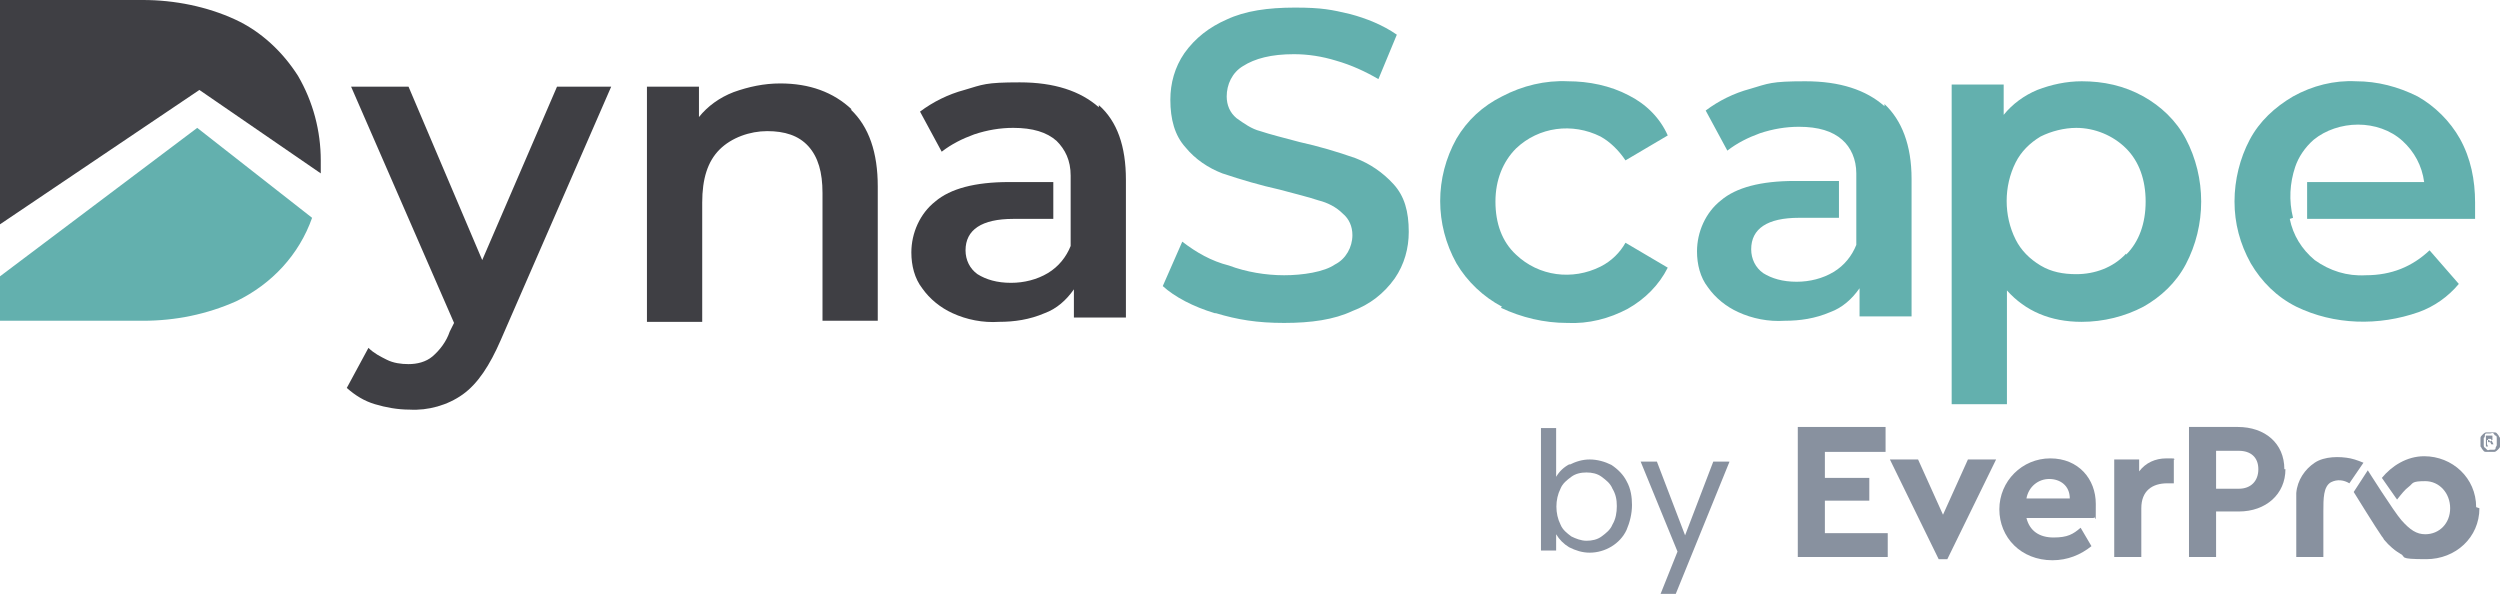 <?xml version="1.0" encoding="UTF-8"?> <svg xmlns="http://www.w3.org/2000/svg" id="Layer_1" version="1.1" viewBox="0 0 230.7 54.8"><defs><style> .st0 { fill: #63b0ae; } .st1 { fill: #3f3f44; } .st2 { fill: #88919f; } </style></defs><g><path class="st1" d="M18.4,8.3l11.2,7.7c0-.4,0-.8,0-1.2,0-2.7-.7-5.4-2.1-7.8-1.4-2.2-3.4-4.1-5.8-5.2C19.1.6,16.1,0,13.2,0H0v20.7l18.4-12.4h0Z"></path><path class="st0" d="M18.2,11.8L0,25.5v4.1h13.2c3,0,5.9-.6,8.6-1.8,3.3-1.6,5.8-4.3,7-7.7,0,0-10.6-8.3-10.6-8.3Z"></path><path class="st1" d="M56.4,8l-10.2,23.4c-1,2.3-2.1,4-3.5,5-1.4,1-3.2,1.5-4.9,1.4-1.1,0-2.2-.2-3.2-.5-1-.3-1.8-.8-2.6-1.5l2-3.7c.5.5,1.1.8,1.7,1.1.6.3,1.3.4,2,.4.8,0,1.6-.2,2.2-.7.7-.6,1.3-1.4,1.6-2.3l.4-.8-9.5-21.8h5.3l6.8,16,6.9-16h4.9Z"></path><path class="st1" d="M78.5,10.1c1.7,1.6,2.5,4,2.5,7.1v12.4h-5.1v-11.8c0-1.9-.4-3.3-1.3-4.3-.9-1-2.2-1.4-3.8-1.4s-3.3.6-4.4,1.7-1.6,2.7-1.6,4.9v11h-5.1V8h4.8v2.8c.8-1,1.9-1.8,3.2-2.3,1.4-.5,2.8-.8,4.3-.8,2.7,0,4.9.8,6.6,2.4"></path><path class="st0" d="M112.1,28.9c-2-.6-3.7-1.5-4.8-2.5l1.8-4.1c1.3,1,2.7,1.8,4.3,2.2,1.6.6,3.4.9,5.1.9s3.7-.3,4.7-1c1-.5,1.6-1.6,1.6-2.7,0-.8-.3-1.5-.9-2-.6-.6-1.4-1-2.2-1.2-.9-.3-2.1-.6-3.6-1-1.8-.4-3.5-.9-5.3-1.5-1.3-.5-2.5-1.3-3.4-2.4-1-1.1-1.4-2.6-1.4-4.4,0-1.5.4-3,1.3-4.3,1-1.4,2.3-2.4,3.9-3.1,1.7-.8,3.8-1.1,6.3-1.1s3.4.2,5.1.6c1.5.4,3,1,4.3,1.9l-1.7,4.1c-1.2-.7-2.5-1.3-3.9-1.7-1.3-.4-2.6-.6-3.9-.6-2.1,0-3.6.4-4.7,1.1-1,.6-1.5,1.7-1.5,2.8,0,.8.3,1.5.9,2,.7.5,1.4,1,2.2,1.2.9.3,2.1.6,3.6,1,1.8.4,3.5.9,5.2,1.5,1.3.5,2.5,1.3,3.5,2.4,1,1.1,1.4,2.5,1.4,4.4,0,1.5-.4,3-1.3,4.3-1,1.4-2.3,2.4-3.9,3-1.7.8-3.8,1.1-6.3,1.1s-4.3-.3-6.3-.9"></path><path class="st0" d="M138.6,28.3c-1.7-.9-3.2-2.3-4.2-4-2-3.6-2-7.9,0-11.5,1-1.7,2.4-3,4.2-3.9,1.9-1,4-1.5,6.1-1.4,1.9,0,3.9.4,5.6,1.3,1.6.8,2.9,2.1,3.6,3.7l-3.9,2.3c-.6-.9-1.4-1.7-2.3-2.2-2.6-1.3-5.7-.9-7.8,1.1-1.2,1.2-1.9,2.9-1.9,4.9s.6,3.7,1.9,4.9c2.1,2,5.2,2.4,7.8,1.1,1-.5,1.8-1.3,2.3-2.2l3.9,2.3c-.8,1.6-2.1,2.9-3.7,3.8-1.7.9-3.6,1.4-5.6,1.3-2.1,0-4.2-.5-6.1-1.4"></path><path class="st0" d="M196.2,23.5c1.2-1.2,1.8-2.9,1.8-4.9s-.6-3.7-1.8-4.9c-1.2-1.2-2.9-1.9-4.6-1.9-1.1,0-2.3.3-3.3.8-1,.6-1.8,1.4-2.3,2.4-1.1,2.2-1.1,4.9,0,7.1.5,1,1.3,1.8,2.3,2.4,1,.6,2.1.8,3.3.8,1.7,0,3.4-.6,4.6-1.9M197.8,8.9c1.6.9,3,2.2,3.9,3.9,1.9,3.6,1.9,8,0,11.6-.9,1.7-2.3,3-3.9,3.9-1.7.9-3.7,1.4-5.7,1.4-2.9,0-5.2-1-6.9-2.9v10.5h-5.1V7.8h4.8v2.8c.8-1,1.9-1.8,3.1-2.3,1.3-.5,2.7-.8,4.1-.8,2,0,3.9.4,5.7,1.4"></path><path class="st1" d="M101.4,9.9c-1.7-1.5-4.1-2.3-7.3-2.3s-3.4.2-5.1.7c-1.5.4-2.9,1.1-4.1,2l2,3.7c.9-.7,1.9-1.2,3-1.6,1.2-.4,2.4-.6,3.6-.6,1.8,0,3.1.4,4,1.2.8.8,1.3,1.8,1.3,3.2h0v6.5c-.4,1-1.1,1.9-2.1,2.5-1,.6-2.2.9-3.4.9-1.3,0-2.3-.3-3.1-.8-.7-.5-1.1-1.3-1.1-2.2,0-1.9,1.5-2.9,4.4-2.9h3.7v-3.4h-4.1c-3.1,0-5.4.6-6.8,1.8-1.4,1.1-2.2,2.9-2.2,4.7,0,1.2.3,2.4,1,3.3.7,1,1.7,1.8,2.8,2.3,1.3.6,2.8.9,4.3.8,1.4,0,2.8-.2,4.2-.8,1.1-.4,2-1.2,2.7-2.2v2.6h4.8v-12.7c0-3.1-.8-5.4-2.5-6.9"></path><path class="st0" d="M173.9,9.8c-1.7-1.5-4.1-2.3-7.3-2.3s-3.4.2-5.1.7c-1.5.4-2.9,1.1-4.1,2l2,3.7c.9-.7,1.9-1.2,3-1.6,1.2-.4,2.4-.6,3.6-.6,1.8,0,3.1.4,4,1.2.8.7,1.3,1.8,1.3,3.1h0v6.6c-.4,1-1.1,1.9-2.1,2.5-1,.6-2.2.9-3.4.9-1.3,0-2.3-.3-3.1-.8-.7-.5-1.1-1.3-1.1-2.2,0-1.9,1.5-2.9,4.4-2.9h3.7v-3.4h-4.1c-3.1,0-5.4.6-6.8,1.8-1.4,1.1-2.2,2.9-2.2,4.7,0,1.2.3,2.4,1,3.3.7,1,1.7,1.8,2.8,2.3,1.3.6,2.8.9,4.3.8,1.4,0,2.8-.2,4.2-.8,1.1-.4,2-1.2,2.7-2.2v2.6h4.8v-12.7c0-3.1-.9-5.4-2.5-6.9"></path><path class="st0" d="M211.3,20.2c.3,1.5,1.1,2.8,2.3,3.8,1.4,1,3,1.5,4.7,1.4,2.4,0,4.3-.8,5.9-2.3l2.7,3.1c-1,1.2-2.3,2.1-3.7,2.6-3.7,1.3-7.8,1.2-11.3-.5-1.8-.9-3.2-2.3-4.2-4-1-1.8-1.5-3.7-1.5-5.7,0-2,.5-4,1.4-5.7.9-1.7,2.3-3,4-4,1.8-1,3.8-1.5,5.8-1.4,2,0,3.9.5,5.7,1.4,1.6.9,3,2.3,3.9,3.9,1,1.8,1.4,3.8,1.4,5.9,0,.4,0,.9,0,1.5h-15.5v-3.4h10.8c-.2-1.5-.9-2.8-2-3.8-1.1-1-2.6-1.5-4.1-1.5-1.5,0-3,.5-4.1,1.4-.8.7-1.4,1.6-1.7,2.5-.5,1.5-.6,3.1-.2,4.7"></path></g><g><g id="Layer_2"><g id="Layer_1-2"><path class="st2" d="M144.8,42.9c.6-.3,1.2-.5,1.9-.5.7,0,1.4.2,2,.5.6.4,1.1.9,1.4,1.5.4.7.5,1.5.5,2.2,0,.8-.2,1.6-.5,2.3-.6,1.3-2,2.1-3.4,2.1-.7,0-1.3-.2-1.9-.5-.5-.3-.9-.7-1.2-1.2v1.5h-1.4v-11.3h1.4v4.5c.3-.5.7-.9,1.3-1.2ZM148.8,45.1c-.2-.5-.6-.8-1-1.1s-.9-.4-1.4-.4-1,.1-1.4.4c-.4.3-.8.6-1,1.1-.5,1-.5,2.3,0,3.3.2.5.6.8,1,1.1.4.2.9.4,1.4.4s1-.1,1.4-.4c.4-.3.8-.6,1-1.1.3-.5.4-1.1.4-1.7,0-.6-.1-1.1-.4-1.6h0Z"></path><path class="st2" d="M159.6,42.6l-5,12.3h-1.4l1.6-4-3.4-8.3h1.5l2.6,6.8,2.6-6.8s1.4,0,1.4,0Z"></path></g></g><g><g><path class="st2" d="M174,41.7h-5.6v2.4h4.1v2.1h-4.1v3h5.8v2.2h-8.3v-12h8.1v2.2h0Z"></path><path class="st2" d="M184.2,42.4l-4.5,9.2h-.8l-4.5-9.2h2.6l2.3,5.1,2.3-5.1h2.6Z"></path><path class="st2" d="M193.3,47.8h-6.3c.3,1.2,1.2,1.8,2.5,1.8s1.8-.3,2.5-.9l1,1.7c-1,.8-2.2,1.3-3.6,1.3-2.9,0-4.9-2.1-4.9-4.7s2.1-4.7,4.7-4.7,4.2,1.9,4.2,4.2,0,1-.2,1.3h0ZM186.9,46h4.1c0-1.2-.9-1.8-1.9-1.8s-1.9.7-2.1,1.8h0Z"></path><path class="st2" d="M200.6,42.4v2.2h-.6c-1.4,0-2.4.7-2.4,2.3v4.5h-2.5v-9h2.3v1.1c.6-.8,1.5-1.2,2.5-1.2s.6,0,.8.1Z"></path><path class="st2" d="M210.9,43.3c0,2.3-1.8,3.9-4.3,3.9h-2.1v4.2h-2.5v-12h4.5c2.5,0,4.3,1.5,4.3,3.9h0ZM204.5,41.6v3.5h2.1c1.1,0,1.8-.7,1.8-1.8s-.7-1.7-1.8-1.7h-2.1Z"></path><path class="st2" d="M211.9,51.4h2.5v-4.2c0-1.2,0-2.3.7-2.7.6-.3,1.2-.2,1.7.1l1.3-1.9s-.7-.3-1.2-.4c-1-.2-2.4-.2-3.3.4s-1.6,1.6-1.7,2.8c0,.6,0,6,0,6h0Z"></path><g><path class="st2" d="M228.8,46.9c0,2.7-2.2,4.7-4.9,4.7s-1.8-.2-2.4-.5c-.5-.3-1-.7-1.5-1.3,0,0-.1-.2-.2-.3-.5-.7-2.6-4.1-2.6-4.1l1.3-2s2.4,3.8,3.1,4.6c.8.9,1.4,1.3,2.2,1.3,1.3,0,2.3-1,2.3-2.4s-1-2.5-2.3-2.5-1.1.2-1.5.5-.7.7-1.1,1.2l-1.4-2c.9-1.1,2.3-2,3.9-2,2.6,0,4.8,2,4.8,4.7h0Z"></path><path class="st2" d="M221.6,51.1c-.5-.3-1-.7-1.5-1.3.5.6.9,1,1.5,1.3Z"></path></g></g><path class="st2" d="M229.8,41.7c-.1,0-.2,0-.4,0s-.2-.1-.3-.2-.1-.2-.2-.3c0-.1,0-.2,0-.4s0-.3,0-.4.1-.2.2-.3c0,0,.2-.2.3-.2.1,0,.2,0,.4,0s.2,0,.4,0,.2.1.3.2.1.2.2.3c0,.1,0,.2,0,.4s0,.3,0,.4-.1.2-.2.3c0,0-.2.2-.3.2-.1,0-.2,0-.4,0ZM229.8,41.5c.1,0,.2,0,.3,0s.2,0,.2-.2c0,0,.1-.2.1-.2,0,0,0-.2,0-.3h0c0-.2,0-.3,0-.4,0,0,0-.2-.1-.2s-.1-.1-.2-.2-.2,0-.3,0-.2,0-.3,0-.2,0-.2.2-.1.2-.1.2c0,0,0,.2,0,.3h0c0,.2,0,.3,0,.4,0,0,0,.2.1.2,0,0,.1.1.2.2s.2,0,.3,0ZM229.6,41.2h-.2v-1h.4c0,0,.2,0,.2,0,0,0,0,.1,0,.2s0,.1,0,.2c0,0,0,0-.1,0l.2.4h-.2l-.2-.4h-.2v.4h0ZM229.8,40.7c0,0,.1,0,.1,0h0c0-.2,0-.2-.1-.2h-.2v.3s.2,0,.2,0Z"></path></g></g></svg> 